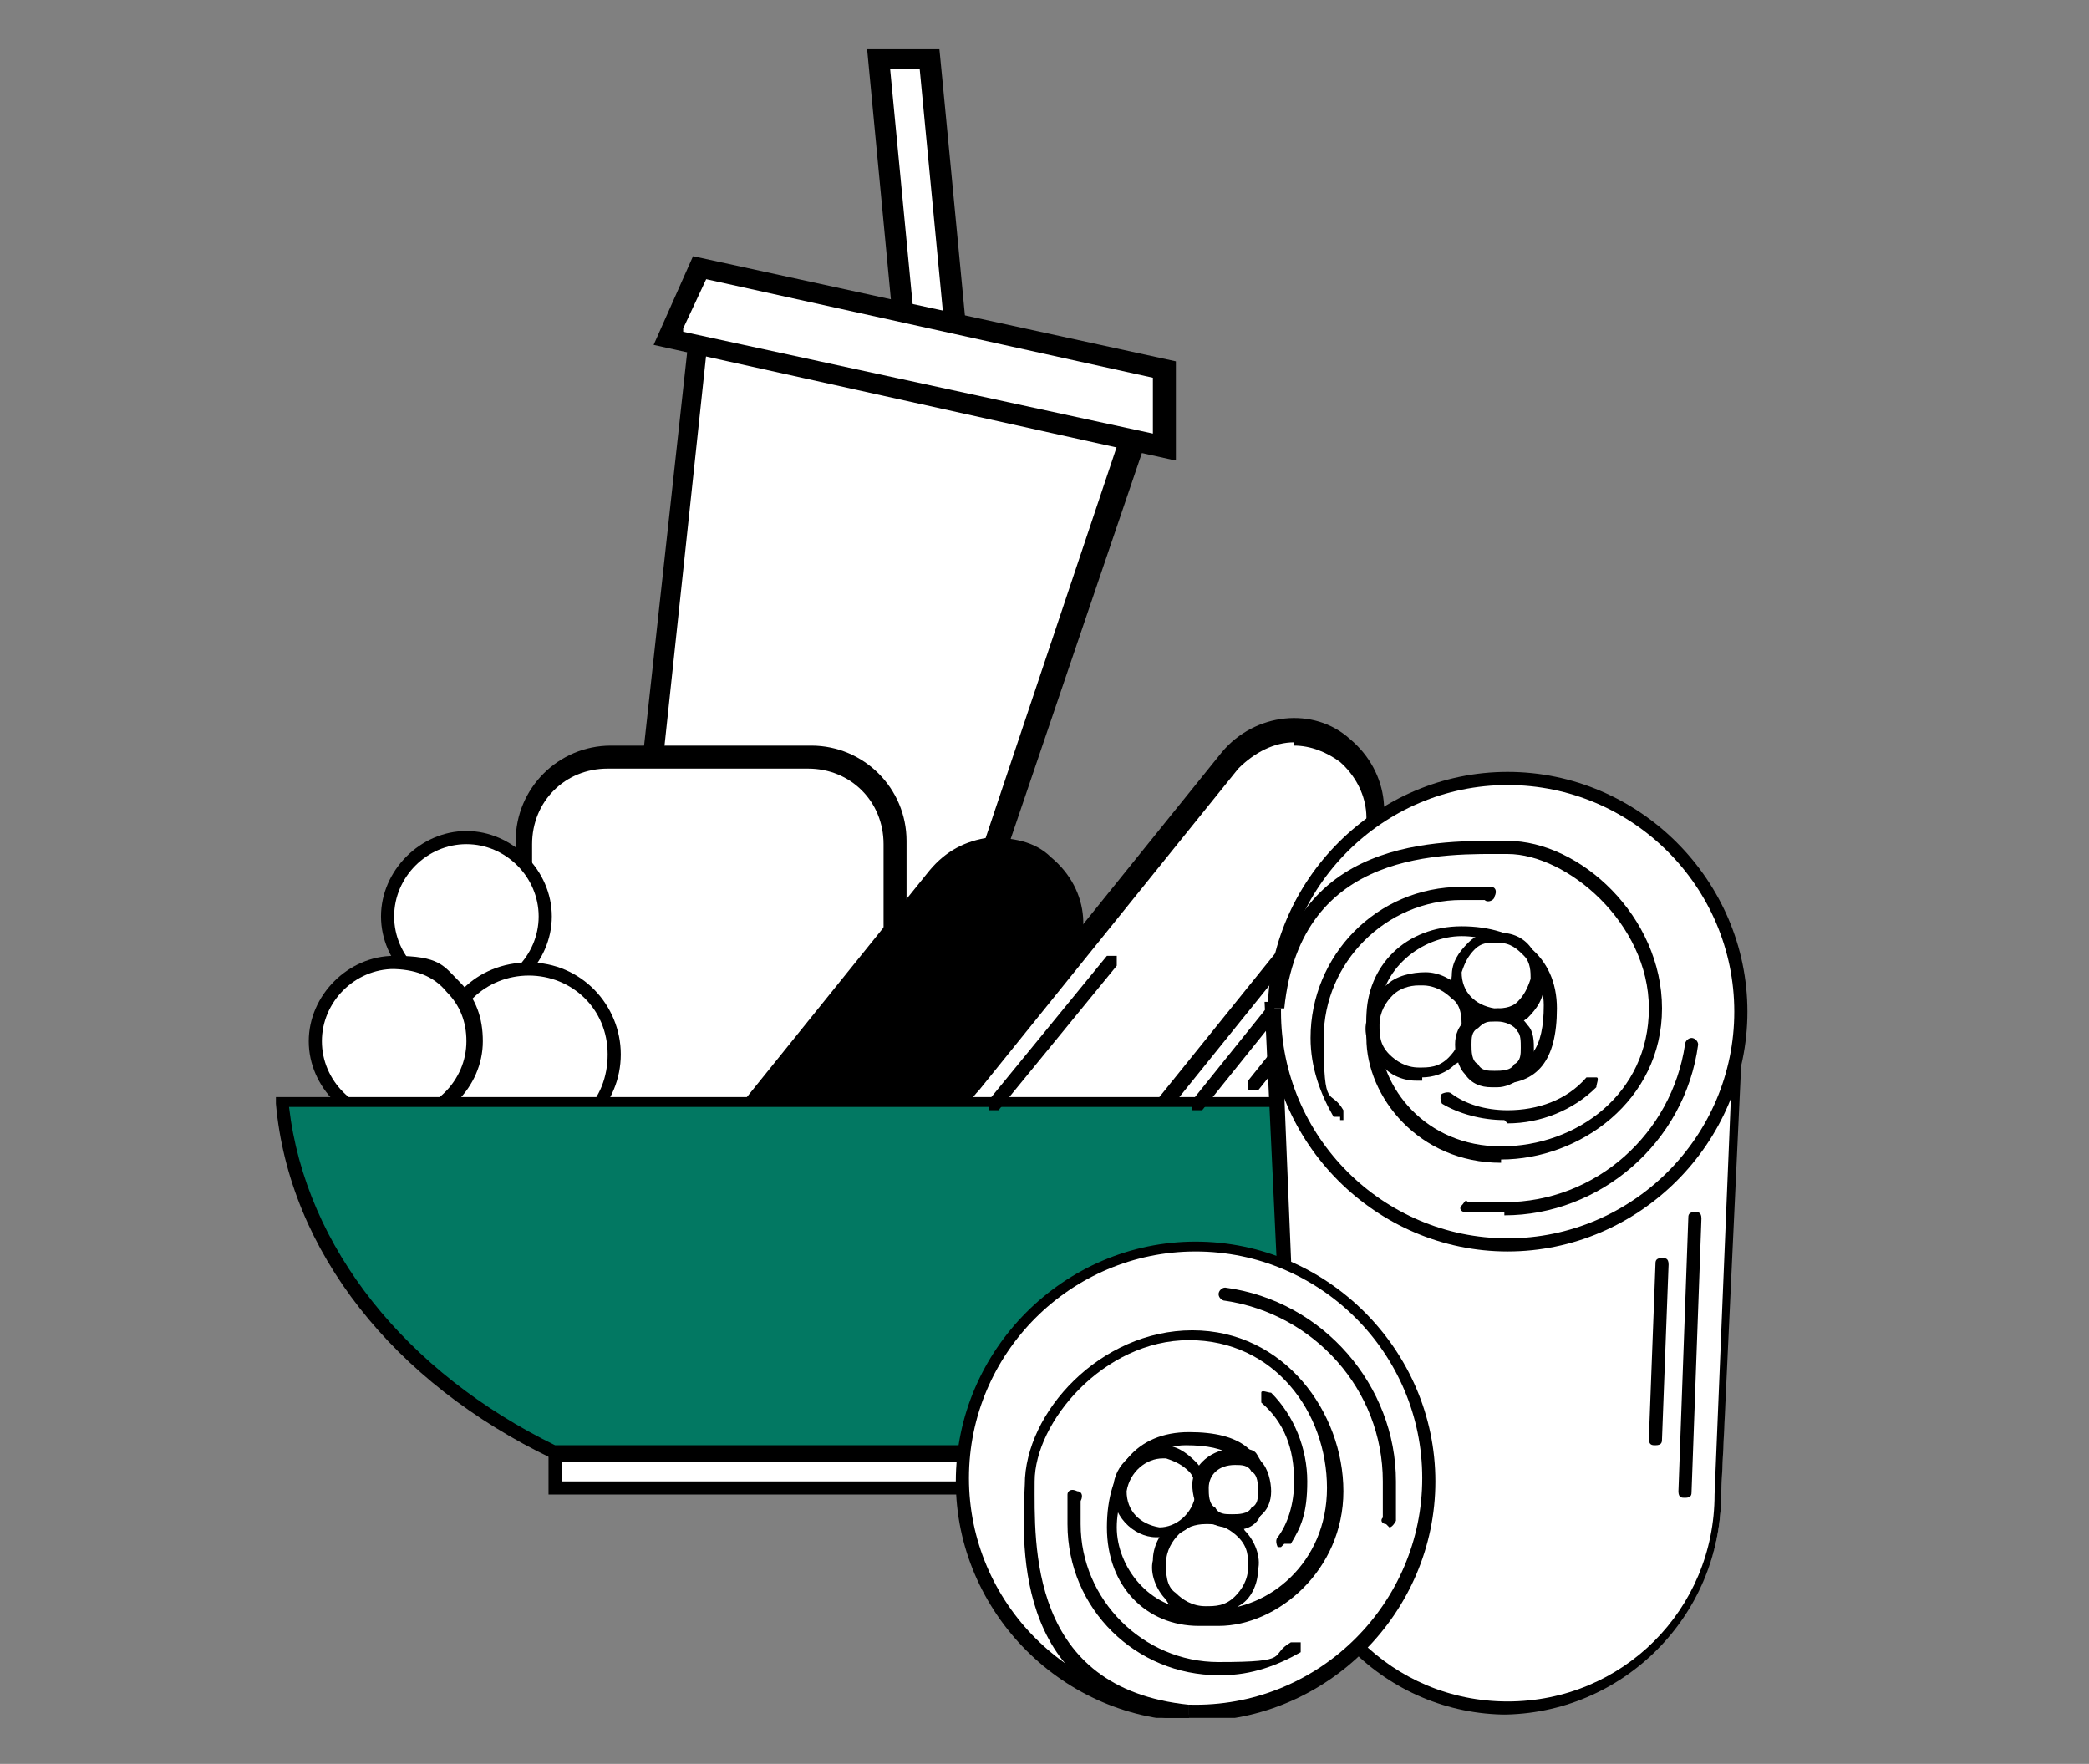 <?xml version="1.0" encoding="UTF-8"?>
<svg id="Ebene_1" xmlns="http://www.w3.org/2000/svg" xmlns:xlink="http://www.w3.org/1999/xlink" version="1.1" viewBox="0 0 63.6 53.7">
  <rect x="0" y="0" width="63.6" height="53.7" fill="#808080" stroke="none"/>
  <!-- Generator: Adobe Illustrator 30.0.0, SVG Export Plug-In . SVG Version: 2.1.1 Build 123)  -->
  <defs>
    <style>
      .st0, .st1, .st2, .st3, .st4 {
        fill: none;
      }

      .st5 {
        fill: #027862;
      }

      .st1 {
        stroke-width: 1.4px;
      }

      .st1, .st3, .st4 {
        stroke: #000;
      }

      .st2 {
        stroke: #010202;
        stroke-width: .7px;
      }

      .st3 {
        stroke-width: .9px;
      }

      .st4 {
        stroke-width: .9px;
      }

      .st6 {
        clip-path: url(#clippath-17);
      }

      .st7 {
        clip-path: url(#clippath-19);
      }

      .st8 {
        clip-path: url(#clippath-11);
      }

      .st9 {
        clip-path: url(#clippath-16);
      }

      .st10 {
        clip-path: url(#clippath-18);
      }

      .st11 {
        clip-path: url(#clippath-10);
      }

      .st12 {
        clip-path: url(#clippath-15);
      }

      .st13 {
        clip-path: url(#clippath-13);
      }

      .st14 {
        clip-path: url(#clippath-14);
      }

      .st15 {
        clip-path: url(#clippath-12);
      }

      .st16 {
        clip-path: url(#clippath-31);
      }

      .st17 {
        clip-path: url(#clippath-32);
      }

      .st18 {
        clip-path: url(#clippath-33);
      }

      .st19 {
        clip-path: url(#clippath-34);
      }

      .st20 {
        clip-path: url(#clippath-35);
      }

      .st21 {
        clip-path: url(#clippath-39);
      }

      .st22 {
        clip-path: url(#clippath-30);
      }

      .st23 {
        clip-path: url(#clippath-36);
      }

      .st24 {
        clip-path: url(#clippath-37);
      }

      .st25 {
        clip-path: url(#clippath-38);
      }

      .st26 {
        clip-path: url(#clippath-27);
      }

      .st27 {
        clip-path: url(#clippath-29);
      }

      .st28 {
        clip-path: url(#clippath-26);
      }

      .st29 {
        clip-path: url(#clippath-28);
      }

      .st30 {
        clip-path: url(#clippath-20);
      }

      .st31 {
        clip-path: url(#clippath-21);
      }

      .st32 {
        clip-path: url(#clippath-22);
      }

      .st33 {
        clip-path: url(#clippath-23);
      }

      .st34 {
        clip-path: url(#clippath-24);
      }

      .st35 {
        clip-path: url(#clippath-25);
      }

      .st36 {
        clip-path: url(#clippath-41);
      }

      .st37 {
        clip-path: url(#clippath-42);
      }

      .st38 {
        clip-path: url(#clippath-43);
      }

      .st39 {
        clip-path: url(#clippath-44);
      }

      .st40 {
        clip-path: url(#clippath-45);
      }

      .st41 {
        clip-path: url(#clippath-40);
      }

      .st42 {
        clip-path: url(#clippath-46);
      }

      .st43 {
        clip-path: url(#clippath-47);
      }

      .st44 {
        clip-path: url(#clippath-48);
      }

      .st45 {
        clip-path: url(#clippath-1);
      }

      .st46 {
        clip-path: url(#clippath-3);
      }

      .st47 {
        clip-path: url(#clippath-4);
      }

      .st48 {
        clip-path: url(#clippath-2);
      }

      .st49 {
        clip-path: url(#clippath-7);
      }

      .st50 {
        clip-path: url(#clippath-6);
      }

      .st51 {
        clip-path: url(#clippath-9);
      }

      .st52 {
        clip-path: url(#clippath-8);
      }

      .st53 {
        clip-path: url(#clippath-5);
      }

      .st54 {
        fill: #fff;
      }

      .st55 {
        fill: #501738;
      }

      .st56 {
        fill: #010202;
      }

      .st57 {
        clip-path: url(#clippath);
      }
    </style>
    <clipPath id="clippath">
      <rect class="st0" x="8.3" y="1.4" width="44.9" height="50.9"/>
    </clipPath>
    <clipPath id="clippath-1">
      <rect class="st0" x="8.3" y="1.4" width="44.9" height="50.9"/>
    </clipPath>
    <clipPath id="clippath-2">
      <rect class="st0" x="8.3" y="1.4" width="44.9" height="50.9"/>
    </clipPath>
    <clipPath id="clippath-3">
      <rect class="st0" x="8.3" y="1.4" width="44.9" height="50.9"/>
    </clipPath>
    <clipPath id="clippath-4">
      <rect class="st0" x="8.3" y="1.4" width="44.9" height="50.9"/>
    </clipPath>
    <clipPath id="clippath-5">
      <rect class="st0" x="8.3" y="1.4" width="44.9" height="50.9"/>
    </clipPath>
    <clipPath id="clippath-6">
      <rect class="st0" x="8.3" y="1.4" width="44.9" height="50.9"/>
    </clipPath>
    <clipPath id="clippath-7">
      <rect class="st0" x="8.3" y="1.4" width="44.9" height="50.9"/>
    </clipPath>
    <clipPath id="clippath-8">
      <rect class="st0" x="8.3" y="1.4" width="44.9" height="50.9"/>
    </clipPath>
    <clipPath id="clippath-9">
      <rect class="st0" x="8.3" y="1.4" width="44.9" height="50.9"/>
    </clipPath>
    <clipPath id="clippath-10">
      <rect class="st0" x="8.3" y="1.4" width="44.9" height="50.9"/>
    </clipPath>
    <clipPath id="clippath-11">
      <rect class="st0" x="8.3" y="1.4" width="44.9" height="50.9"/>
    </clipPath>
    <clipPath id="clippath-12">
      <rect class="st0" x="8.3" y="1.4" width="44.9" height="50.9"/>
    </clipPath>
    <clipPath id="clippath-13">
      <rect class="st0" x="8.3" y="1.4" width="44.9" height="50.9"/>
    </clipPath>
    <clipPath id="clippath-14">
      <rect class="st0" x="8.3" y="1.4" width="44.9" height="50.9"/>
    </clipPath>
    <clipPath id="clippath-15">
      <rect class="st0" x="8.3" y="1.4" width="44.9" height="50.9"/>
    </clipPath>
    <clipPath id="clippath-16">
      <rect class="st0" x="8.3" y="1.4" width="44.9" height="50.9"/>
    </clipPath>
    <clipPath id="clippath-17">
      <rect class="st0" x="8.3" y="1.4" width="44.9" height="50.9"/>
    </clipPath>
    <clipPath id="clippath-18">
      <rect class="st0" x="8.3" y="1.4" width="44.9" height="50.9"/>
    </clipPath>
    <clipPath id="clippath-19">
      <rect class="st0" x="8.3" y="1.4" width="44.9" height="50.9"/>
    </clipPath>
    <clipPath id="clippath-20">
      <rect class="st0" x="8.3" y="1.4" width="44.9" height="50.9"/>
    </clipPath>
    <clipPath id="clippath-21">
      <rect class="st0" x="8.3" y="1.4" width="44.9" height="50.9"/>
    </clipPath>
    <clipPath id="clippath-22">
      <rect class="st0" x="8.3" y="1.4" width="44.9" height="50.9"/>
    </clipPath>
    <clipPath id="clippath-23">
      <rect class="st0" x="8.3" y="1.4" width="44.9" height="50.9"/>
    </clipPath>
    <clipPath id="clippath-24">
      <rect class="st0" x="8.3" y="1.4" width="44.9" height="50.9"/>
    </clipPath>
    <clipPath id="clippath-25">
      <rect class="st0" x="8.3" y="1.4" width="44.9" height="50.9"/>
    </clipPath>
    <clipPath id="clippath-26">
      <rect class="st0" x="8.3" y="1.4" width="44.9" height="50.9"/>
    </clipPath>
    <clipPath id="clippath-27">
      <rect class="st0" x="8.3" y="1.4" width="44.9" height="50.9"/>
    </clipPath>
    <clipPath id="clippath-28">
      <rect class="st0" x="8.3" y="1.4" width="44.9" height="50.9"/>
    </clipPath>
    <clipPath id="clippath-29">
      <rect class="st0" x="8.3" y="1.4" width="44.9" height="50.9"/>
    </clipPath>
    <clipPath id="clippath-30">
      <rect class="st0" x="8.3" y="1.4" width="44.9" height="50.9"/>
    </clipPath>
    <clipPath id="clippath-31">
      <rect class="st0" x="8.3" y="1.4" width="44.9" height="50.9"/>
    </clipPath>
    <clipPath id="clippath-32">
      <rect class="st0" x="8.3" y="1.4" width="44.9" height="50.9"/>
    </clipPath>
    <clipPath id="clippath-33">
      <rect class="st0" x="8.3" y="1.4" width="44.9" height="50.9"/>
    </clipPath>
    <clipPath id="clippath-34">
      <rect class="st0" x="8.3" y="1.4" width="44.9" height="50.9"/>
    </clipPath>
    <clipPath id="clippath-35">
      <rect class="st0" x="8.3" y="1.4" width="44.9" height="50.9"/>
    </clipPath>
    <clipPath id="clippath-36">
      <rect class="st0" x="8.3" y="1.4" width="44.9" height="50.9"/>
    </clipPath>
    <clipPath id="clippath-37">
      <rect class="st0" x="8.3" y="1.4" width="44.9" height="50.9"/>
    </clipPath>
    <clipPath id="clippath-38">
      <rect class="st0" x="8.3" y="1.4" width="44.9" height="50.9"/>
    </clipPath>
    <clipPath id="clippath-39">
      <rect class="st0" x="8.3" y="1.4" width="44.9" height="50.9"/>
    </clipPath>
    <clipPath id="clippath-40">
      <rect class="st0" x="8.3" y="1.4" width="44.9" height="50.9"/>
    </clipPath>
    <clipPath id="clippath-41">
      <rect class="st0" x="106.3" y="50.9" width="60.7" height="51.7"/>
    </clipPath>
    <clipPath id="clippath-42">
      <rect class="st0" x="106.3" y="50.9" width="60.7" height="51.7"/>
    </clipPath>
    <clipPath id="clippath-43">
      <rect class="st0" x="106.3" y="50.9" width="60.7" height="51.7"/>
    </clipPath>
    <clipPath id="clippath-44">
      <rect class="st0" x="106.3" y="50.9" width="60.7" height="51.7"/>
    </clipPath>
    <clipPath id="clippath-45">
      <rect class="st0" x="106.3" y="50.9" width="60.7" height="51.7"/>
    </clipPath>
    <clipPath id="clippath-46">
      <rect class="st0" x="106.3" y="50.9" width="60.7" height="51.7"/>
    </clipPath>
    <clipPath id="clippath-47">
      <rect class="st0" x="106.3" y="50.9" width="60.7" height="51.7"/>
    </clipPath>
    <clipPath id="clippath-48">
      <rect class="st0" x="106.3" y="50.9" width="60.7" height="51.7"/>
    </clipPath>
  </defs>
  <polygon class="st54" points="28.8 23.3 30.3 23.2 28.3 1.7 26.8 1.8 28.8 23.3"/>
  <g class="st57">
    <path d="M28.5,23.6L26.4,1.5h2.2c0-.1,2.1,22,2.1,22h-2.2ZM27.1,2.1l2,20.9h.9s-2-20.9-2-20.9h-.9Z"/>
  </g>
  <polygon class="st54" points="19.1 30.8 28 32.8 34.5 13.4 21.3 10.5 19.1 30.8"/>
  <path d="M28.2,33.1l-9.5-2.1,2.3-21,14,3.1-6.8,20ZM19.4,30.6l8.3,1.8,6.3-18.8-12.5-2.8-2.1,19.7Z"/>
  <polygon class="st54" points="20.4 10.3 35.4 13.6 35.5 11.3 21.4 8.2 20.4 10.3"/>
  <path d="M35.7,14l-15.8-3.5,1.2-2.7,14.7,3.2v3ZM20.8,10.1l14.3,3.1v-1.7c0,0-13.6-3-13.6-3l-.7,1.5Z"/>
  <g>
    <g class="st45">
      <path class="st54" d="M27.3,32.9c0,1.5-1.1,2.6-2.6,2.6h-6.1c-1.5,0-2.6-1.1-2.6-2.6v-7.3c0-1.5,1.1-2.6,2.6-2.6h6.1c1.5,0,2.6,1.1,2.6,2.6v7.3Z"/>
    </g>
    <g class="st48">
      <path d="M24.7,35.8h-6.1c-1.6,0-2.9-1.3-2.9-2.9v-7.3c0-1.6,1.3-2.9,2.9-2.9h6.1c1.6,0,2.9,1.3,2.9,2.9v7.3c0,1.6-1.3,2.9-2.9,2.9ZM18.5,23.4c-1.3,0-2.3,1-2.3,2.3v7.3c0,1.3,1,2.3,2.3,2.3h6.1c1.3,0,2.3-1,2.3-2.3v-7.3c0-1.3-1-2.3-2.3-2.3h-6.1Z"/>
    </g>
    <g class="st46">
      <path class="st54" d="M16.6,27.9c0,1.4-1.1,2.4-2.4,2.4s-2.4-1.1-2.4-2.4,1.1-2.4,2.4-2.4c1.3,0,2.4,1.1,2.4,2.4"/>
    </g>
    <g class="st47">
      <path d="M14.2,30.5c-1.4,0-2.6-1.2-2.6-2.6s1.2-2.6,2.6-2.6,2.6,1.2,2.6,2.6-1.2,2.6-2.6,2.6ZM14.2,25.7c-1.2,0-2.2,1-2.2,2.2s1,2.2,2.2,2.2,2.2-1,2.2-2.2-1-2.2-2.2-2.2Z"/>
    </g>
    <g class="st53">
      <path class="st54" d="M18.7,32.1c0,1.5-1.1,2.6-2.6,2.6s-2.6-1.1-2.6-2.6,1.1-2.6,2.6-2.6,2.6,1.2,2.6,2.6"/>
    </g>
    <g class="st50">
      <path d="M16.1,34.9c-1.6,0-2.8-1.2-2.8-2.8s1.2-2.8,2.8-2.8,2.8,1.3,2.8,2.8-1.2,2.8-2.8,2.8ZM16.1,29.7c-1.3,0-2.4,1-2.4,2.4s1,2.4,2.4,2.4,2.4-1,2.4-2.4-1.1-2.4-2.4-2.4Z"/>
    </g>
    <g class="st49">
      <path class="st54" d="M14.4,31.7c0,1.4-1.1,2.4-2.4,2.4s-2.4-1.1-2.4-2.4,1.1-2.4,2.4-2.4,2.5,1.1,2.4,2.4"/>
    </g>
    <g class="st52">
      <path d="M12,34.3c-1.4,0-2.6-1.2-2.6-2.6s1.2-2.6,2.6-2.6,1.5.3,2,.8c.5.5.7,1.1.7,1.8,0,1.4-1.2,2.6-2.6,2.6ZM12,29.5c-1.2,0-2.2,1-2.2,2.2s1,2.2,2.2,2.2,2.2-1,2.2-2.2h0c0-.6-.2-1.1-.6-1.5-.4-.5-1-.7-1.7-.7Z"/>
    </g>
  </g>
  <rect class="st54" x="16.9" y="44.2" width="16.5" height="1.1"/>
  <path d="M33.6,45.5h-16.9v-1.5h16.9v1.5ZM17.1,45.1h16.1v-.6h-16.1v.6Z"/>
  <g>
    <g class="st51">
      <path class="st54" d="M43.7,27.2c1.1.9,1.2,2.4.3,3.5l-7.9,9.8c-.9,1.1-2.4,1.2-3.5.3s-1.2-2.4-.3-3.5l7.9-9.8c.8-1,2.4-1.1,3.5-.3"/>
    </g>
    <g class="st11">
      <path d="M34.2,41.5c-.6,0-1.2-.2-1.7-.6-.6-.5-.9-1.1-1-1.8,0-.7.1-1.4.6-1.9l7.9-9.8c.9-1.1,2.6-1.2,3.8-.4h0c.6.5.9,1.1,1,1.8,0,.7-.1,1.4-.6,1.9l-7.9,9.8c-.5.6-1.3,1-2.1,1ZM42.2,26.9c-.7,0-1.3.3-1.7.8l-7.9,9.8c-.4.5-.6,1.1-.5,1.7,0,.6.3,1.1.8,1.5,1,.8,2.4.7,3.2-.3l7.9-9.8c.4-.5.6-1.1.5-1.7,0-.6-.3-1.1-.8-1.5-.4-.3-.9-.5-1.4-.5Z"/>
    </g>
    <g class="st8">
      <path class="st54" d="M41,22.8c1.1.9,1.2,2.4.3,3.5l-7.9,9.8c-.9,1.1-2.4,1.2-3.5.3s-1.2-2.4-.3-3.5l7.9-9.8c.9-1.1,2.4-1.2,3.5-.3"/>
    </g>
    <g class="st15">
      <path d="M31.5,37.3c-.6,0-1.3-.2-1.8-.7-.6-.5-.9-1.2-1-1.9,0-.7.2-1.5.6-2l7.9-9.8c1-1.2,2.8-1.4,3.9-.4h0c1.2,1,1.4,2.7.4,3.9l-7.9,9.8c-.5.6-1.2.9-1.9,1,0,0-.2,0-.3,0ZM39.4,22.6c-.6,0-1.2.3-1.7.8l-7.9,9.8c-.4.4-.6,1-.5,1.6,0,.6.3,1.1.8,1.5.4.4,1,.5,1.6.5.6,0,1.1-.3,1.5-.8l7.9-9.8c.8-.9.6-2.2-.3-3-.4-.3-.9-.5-1.4-.5Z"/>
    </g>
    <g class="st13">
      <path d="M31.9,26.3c1.1.9,1.2,2.4.3,3.5l-7.9,9.8c-.9,1.1-2.4,1.2-3.5.3s-1.2-2.4-.3-3.5l7.9-9.8c.9-1.1,2.4-1.2,3.5-.3"/>
    </g>
    <g class="st14">
      <path d="M22.4,40.7c-.6,0-1.2-.2-1.7-.6-1.2-1-1.3-2.6-.3-3.8l7.9-9.8c.5-.6,1.1-.9,1.8-1,.7,0,1.4.1,1.9.6,1.2,1,1.3,2.6.3,3.8l-7.9,9.8c-.5.6-1.3,1-2.1,1ZM30.3,25.9c-.6,0-1.3.3-1.8.8l-7.9,9.8c-.8,1-.7,2.4.3,3.2,1,.8,2.4.7,3.2-.3l7.9-9.8c.8-1,.7-2.4-.3-3.2h0c-.4-.4-.9-.5-1.4-.5Z"/>
    </g>
    <g class="st12">
      <path class="st5" d="M16.9,44.2h16.5c4.7-2.2,7.9-6.1,8.4-10.7H8.6c.5,4.5,3.7,8.5,8.3,10.7"/>
    </g>
    <g class="st9">
      <path d="M33.4,44.4h-16.6c-4.8-2.3-8-6.3-8.4-10.8v-.2s33.6,0,33.6,0v.2c-.5,4.5-3.7,8.6-8.5,10.8h0ZM17,44h16.4c4.6-2.2,7.7-6,8.2-10.3H8.8c.5,4.3,3.6,8.1,8.1,10.3Z"/>
    </g>
  </g>
  <path d="M36.4,33.8s0,0-.1,0c0,0,0-.2,0-.3l4.5-5.6c0,0,.2-.1.3,0s0,.2,0,.3l-4.5,5.6s0,0-.2,0ZM30.2,33.8s0,0-.1,0c0,0,0-.2,0-.3l3.6-4.4c0,0,.2,0,.3,0,0,0,0,.2,0,.3l-3.6,4.4s0,0-.2,0ZM38.1,33.2s0,0-.1,0c0,0,0-.2,0-.3l2.8-3.5c0,0,.2,0,.3,0,0,0,0,.2,0,.3l-2.8,3.5s0,0-.2,0Z"/>
  <g>
    <g class="st6">
      <path class="st54" d="M38.8,30.7l.6,14.8h0c0,3.6,2.9,6.5,6.5,6.5s6.5-2.9,6.5-6.5h0l.6-14.8h-14.2Z"/>
    </g>
    <g class="st10">
      <path d="M45.9,52.2c-3.7,0-6.7-3-6.7-6.7l-.7-15h14.6l-.7,15c0,3.7-3,6.7-6.7,6.7ZM39,30.9l.6,14.6c0,3.5,2.8,6.3,6.3,6.3s6.3-2.8,6.3-6.3l.6-14.6h-13.8Z"/>
    </g>
    <g class="st7">
      <path class="st54" d="M53,30.8c0,3.9-3.2,7.1-7.1,7.1s-7.1-3.2-7.1-7.1,3.2-7.1,7.1-7.1c4,0,7.1,3.2,7.1,7.1"/>
    </g>
    <g class="st30">
      <path d="M45.9,38.1c-4,0-7.3-3.3-7.3-7.3s3.3-7.3,7.3-7.3,7.3,3.3,7.3,7.3-3.3,7.3-7.3,7.3ZM45.9,23.9c-3.8,0-6.9,3.1-6.9,6.9s3.1,6.9,6.9,6.9,6.9-3.1,6.9-6.9-3.1-6.9-6.9-6.9Z"/>
    </g>
    <g class="st31">
      <path class="st54" d="M38.8,30.7c.5-4.9,4.8-4.9,7-4.8,2,0,4.5,2.1,4.5,4.9s-2.5,4.4-4.7,4.4-3.9-1.9-3.9-3.6v-.6c0-1.5,1.1-2.6,2.7-2.6s2.7.7,2.7,2.3-.5,2.1-1.6,2.1-1-.5-1-1.1v-1.1"/>
    </g>
    <g class="st32">
      <path d="M45.7,35.4c-2.5,0-4.1-2-4.1-3.8v-.6c0-1.6,1.2-2.8,2.9-2.8s2.9.9,2.9,2.5-.6,2.3-1.8,2.3-1.2-.6-1.2-1.3v-1.1h.4v1.1c0,.5.3.8.8.8,1,0,1.4-.6,1.4-1.9s-1.3-2.1-2.5-2.1-2.5,1-2.5,2.4v.6c0,1.6,1.4,3.4,3.7,3.4s4.5-1.6,4.5-4.2-2.5-4.7-4.3-4.7c-1.9,0-6.3-.2-6.8,4.7h-.4c.5-5.3,5.2-5.1,7.2-5.1,2.2,0,4.7,2.3,4.7,5.1s-2.5,4.6-4.9,4.6Z"/>
    </g>
    <g class="st33">
      <path class="st54" d="M44.7,31.3c0,.8-.7,1.5-1.5,1.4s-1.5-.7-1.4-1.5.7-1.5,1.5-1.4c.8,0,1.5.7,1.4,1.5"/>
    </g>
    <g class="st34">
      <path d="M43.3,32.9c0,0-.1,0-.2,0-.4,0-.9-.2-1.1-.6-.3-.3-.5-.8-.4-1.2,0-.4.2-.9.6-1.1.3-.3.8-.4,1.2-.4h0c.4,0,.8.2,1.1.5.3.3.5.8.4,1.2,0,.4-.2.9-.6,1.1-.3.3-.7.4-1,.4ZM43.2,30c-.3,0-.6.1-.8.3-.2.2-.4.5-.4.9,0,.3,0,.6.3.9.2.2.5.4.9.4.3,0,.6,0,.9-.3.2-.2.4-.5.4-.9h0c0-.3,0-.7-.3-.9-.2-.2-.5-.4-.9-.4,0,0,0,0-.1,0Z"/>
    </g>
    <g class="st35">
      <path class="st54" d="M46.7,29.8c0,.6-.6,1.2-1.3,1.1s-1.2-.6-1.1-1.3c0-.6.6-1.2,1.3-1.1.7,0,1.2.6,1.1,1.3"/>
    </g>
    <g class="st28">
      <path d="M45.6,31.2s0,0-.1,0c-.8-.1-1.4-.8-1.3-1.5,0-.4.2-.7.5-1,.3-.3.7-.4,1-.3.4,0,.8.2,1,.6.2.3.3.6.3,1h0c0,.4-.2.7-.5,1-.3.2-.6.4-.9.4ZM45.5,28.7c-.2,0-.4,0-.6.2-.2.2-.3.4-.4.7,0,.6.4,1,1,1.1.2,0,.5,0,.7-.2.2-.2.3-.4.4-.7h0c0-.2,0-.5-.2-.7-.2-.2-.4-.4-.8-.4,0,0,0,0-.1,0Z"/>
    </g>
    <g class="st26">
      <path class="st54" d="M46.5,31.9c0,.6-.5,1-1.1.9-.6,0-1-.5-.9-1.1,0-.6.5-1,1.1-.9s1,.6.9,1.1"/>
    </g>
    <g class="st29">
      <path d="M45.6,33.1c0,0-.1,0-.2,0h0c-.3,0-.6-.1-.8-.4-.2-.2-.3-.6-.3-.9,0-.3.1-.6.4-.8.2-.2.6-.3.9-.3.3,0,.7.2.9.5.2.2.2.5.2.8,0,.3-.1.6-.4.8-.2.2-.5.3-.7.3ZM45.5,31.1c-.2,0-.3,0-.5.2-.2.1-.2.3-.2.5,0,.2,0,.5.2.6.1.2.3.2.5.2.2,0,.5,0,.6-.2.2-.1.2-.3.2-.5h0c0-.2,0-.4-.1-.5-.1-.2-.4-.3-.6-.3,0,0,0,0-.1,0Z"/>
    </g>
    <g class="st27">
      <path d="M51.3,45.6h0c-.1,0-.2,0-.2-.2l.3-8.3c0-.1,0-.2.2-.2.1,0,.2,0,.2.2l-.3,8.3c0,.1,0,.2-.2.2ZM50.4,44h0c-.1,0-.2,0-.2-.2l.2-5.3c0-.1,0-.2.2-.2h0c.1,0,.2,0,.2.2l-.2,5.3c0,.1,0,.2-.2.2ZM45.8,36.9c-.4,0-.8,0-1.2,0-.1,0-.2-.1-.1-.2s.1-.2.2-.1c.3,0,.7,0,1.1,0,2.8,0,5.1-2.1,5.5-4.8,0-.1.1-.2.2-.2.1,0,.2.1.2.2-.4,3-3,5.2-5.9,5.2ZM45.8,34.1c-.7,0-1.4-.2-1.9-.5,0,0-.1-.2,0-.3,0,0,.2-.1.3,0,.4.3,1,.5,1.7.5.9,0,1.8-.3,2.4-1,0,0,.2,0,.3,0s0,.2,0,.3c-.7.7-1.7,1.1-2.7,1.1ZM40.8,34c0,0-.1,0-.2,0-.4-.7-.7-1.5-.7-2.4,0-2.5,2-4.6,4.6-4.6s.6,0,.9,0c.1,0,.2.1.1.3,0,.1-.2.2-.3.1-.2,0-.5,0-.7,0-2.3,0-4.2,1.9-4.2,4.2s.2,1.5.6,2.2c0,0,0,.2,0,.3,0,0,0,0-.1,0Z"/>
    </g>
    <g class="st22">
      <path class="st54" d="M36.4,37.9c3.9,0,7.1,3.2,7.1,7.1s-3.2,7.1-7.1,7.1-7.1-3.2-7.1-7.1,3.2-7.1,7.1-7.1"/>
    </g>
    <g class="st16">
      <path d="M36.4,52.4c-4,0-7.3-3.3-7.3-7.3s3.3-7.3,7.3-7.3,7.3,3.3,7.3,7.3-3.3,7.3-7.3,7.3ZM36.4,38.1c-3.8,0-6.9,3.1-6.9,6.9s3.1,6.9,6.9,6.9,6.9-3.1,6.9-6.9-3.1-6.9-6.9-6.9Z"/>
    </g>
    <g class="st17">
      <path class="st54" d="M36.2,52.2c-4.9-.5-4.9-4.8-4.8-7,0-2,2.1-4.5,4.9-4.5s4.4,2.5,4.4,4.7-1.9,3.9-3.6,3.9h-.6c-1.5,0-2.6-1.1-2.6-2.7s.7-2.7,2.3-2.7,2.1.5,2.1,1.6-.5,1-1.1,1h-1.1"/>
    </g>
    <g class="st18">
      <path d="M36.2,52.4c-5.3-.5-5.1-5.2-5-7.2,0-2.2,2.3-4.7,5.1-4.7s4.6,2.5,4.6,4.9-2,4.1-3.8,4.1h-.6c-1.6,0-2.8-1.2-2.8-3s.9-2.9,2.5-2.9,2.3.6,2.3,1.8-.6,1.2-1.3,1.2h-1.1v-.4h1.1c.5,0,.8-.3.8-.8,0-1-.6-1.4-1.9-1.4s-2.1,1.3-2.1,2.5,1,2.5,2.4,2.5h.6c1.6,0,3.4-1.4,3.4-3.7s-1.6-4.5-4.2-4.5-4.7,2.5-4.7,4.3c0,1.9-.2,6.3,4.7,6.8v.4Z"/>
    </g>
    <g class="st19">
      <path class="st54" d="M36.9,46.2c.8,0,1.5.7,1.4,1.5s-.7,1.5-1.5,1.4-1.5-.7-1.4-1.5c0-.8.7-1.5,1.5-1.4"/>
    </g>
    <g class="st20">
      <path d="M36.8,49.3c0,0-.1,0-.2,0-.4,0-.9-.2-1.1-.6-.3-.3-.5-.8-.4-1.2,0-.4.2-.8.5-1.1.3-.3.8-.5,1.2-.4.4,0,.9.2,1.1.6.3.3.5.8.4,1.2,0,.4-.2.9-.6,1.1-.3.3-.7.4-1,.4ZM36.7,46.4c-.3,0-.6.1-.8.3-.2.2-.4.5-.4.9,0,.3,0,.7.3.9.2.2.5.4.9.4.3,0,.6,0,.9-.3.2-.2.4-.5.4-.9,0-.3,0-.6-.3-.9-.2-.2-.5-.4-.9-.4h0s0,0-.1,0Z"/>
    </g>
    <g class="st23">
      <path class="st54" d="M35.4,44.2c.6,0,1.2.6,1.1,1.3s-.6,1.2-1.3,1.1-1.2-.6-1.1-1.3c0-.6.6-1.1,1.3-1.1"/>
    </g>
    <g class="st24">
      <path d="M35.4,46.8c0,0-.1,0-.2,0-.7,0-1.4-.7-1.3-1.5,0-.7.7-1.3,1.5-1.3h0c.4,0,.7.2,1,.5.3.3.4.7.3,1,0,.7-.6,1.3-1.4,1.3ZM35.4,44.4c-.5,0-1,.4-1.1,1,0,.6.4,1,1,1.1.5,0,1-.4,1.1-1,0-.2,0-.5-.2-.7-.2-.2-.4-.3-.7-.4Z"/>
    </g>
    <g class="st25">
      <path class="st54" d="M37.6,44.4c.6,0,1,.5.9,1.1,0,.6-.5,1-1.1.9-.6,0-1-.5-.9-1.1,0-.5.5-.9,1.1-.9"/>
    </g>
    <g class="st21">
      <path d="M37.6,46.5c0,0-.1,0-.2,0h0c-.3,0-.6-.1-.8-.4-.2-.2-.3-.6-.3-.9,0-.6.6-1.1,1.3-1.1s.6.1.8.4c.2.2.3.6.3.9,0,.3-.1.6-.4.8-.2.2-.5.3-.7.3ZM37.6,44.6c-.5,0-.8.3-.8.7,0,.2,0,.5.2.6.1.2.3.2.5.2.2,0,.5,0,.6-.2.2-.1.2-.3.2-.5,0-.2,0-.5-.2-.6-.1-.2-.3-.2-.5-.2Z"/>
    </g>
    <g class="st41">
      <path d="M37.1,51c-2.5,0-4.6-2-4.6-4.6s0-.6,0-.9c0-.1.1-.2.3-.1.1,0,.2.1.1.3,0,.2,0,.5,0,.7,0,2.3,1.9,4.2,4.2,4.2s1.5-.2,2.2-.6c0,0,.2,0,.3,0,0,0,0,.2,0,.3-.7.4-1.5.7-2.4.7ZM39,47.1s0,0-.1,0c0,0-.1-.2,0-.3.3-.4.5-1,.5-1.7,0-1-.3-1.8-1-2.4,0,0,0-.2,0-.3s.2,0,.3,0c.7.7,1.1,1.7,1.1,2.7s-.2,1.4-.5,1.9c0,0-.1,0-.2,0ZM42.2,46.4s0,0,0,0c-.1,0-.2-.1-.1-.2,0-.3,0-.7,0-1.1,0-2.8-2.1-5.1-4.8-5.5-.1,0-.2-.1-.2-.2s.1-.2.2-.2c3,.4,5.2,3,5.2,5.9s0,.8,0,1.2c0,0-.1.2-.2.2Z"/>
    </g>
  </g>
  <rect class="st55" x="112.2" y="68.7" width="49.3" height="27.1"/>
  <rect class="st2" x="112.2" y="68.7" width="49.3" height="27.1"/>
  <g>
    <g class="st36">
      <path class="st54" d="M109.9,60.7c-.7,0-1.2.5-1.2,1.2v5.6c0,.7.5,1.2,1.2,1.2h55.4c.7,0,1.2-.5,1.2-1.2v-5.6c0-.7-.5-1.2-1.2-1.2h-55.4Z"/>
    </g>
    <g class="st37">
      <path class="st3" d="M109.9,60.7c-.7,0-1.2.5-1.2,1.2v5.6c0,.7.5,1.2,1.2,1.2h55.4c.7,0,1.2-.5,1.2-1.2v-5.6c0-.7-.5-1.2-1.2-1.2h-55.4Z"/>
    </g>
    <g class="st38">
      <path class="st1" d="M136.9,61s-11.8-14.6-15.4-7.5c-3.5,6.8,15.5,7.6,15.5,7.6"/>
    </g>
    <g class="st39">
      <path class="st1" d="M136.8,61s11.8-14.6,15.4-7.5c3.5,6.8-15.5,7.6-15.5,7.6"/>
    </g>
    <g class="st40">
      <path class="st54" d="M120.4,87.6c3.2,0,5.8-1.9,5.8-4.2s-2.6-4.2-5.8-4.2-5.8,1.9-5.8,4.2c0,2.3,2.6,4.2,5.8,4.2"/>
    </g>
  </g>
  <rect class="st54" x="106.4" y="87.1" width="11.7" height="12.5"/>
  <rect class="st54" x="114.9" y="82.6" width="11.7" height="15.1"/>
  <g>
    <g class="st42">
      <path class="st54" d="M112.5,94.9c3.2,0,5.8-2.3,5.8-5.2s-2.6-5.2-5.8-5.2-5.9,2.4-5.9,5.2,2.6,5.2,5.9,5.2"/>
    </g>
    <g class="st43">
      <path class="st56" d="M117.8,98.6v.8c0,.7-.6,1.4-1.5,1.9-1,.5-2.4.8-3.9.8s-2.9-.3-3.9-.8-1.5-1.2-1.5-1.9v-.8c.3.4.7.7,1.3,1,1.1.6,2.6.9,4.2.9s3.1-.3,4.2-.9c.3-.3.8-.6,1.1-1h0ZM117.8,96.1v1.2c-.1.6-.6,1.2-1.5,1.7-1,.5-2.4.9-3.9.9s-2.9-.3-3.9-.9c-.9-.5-1.4-1-1.5-1.6v-1.3c.3.4.7.7,1.3,1,1.1.6,2.6.9,4.2.9s3.1-.3,4.2-.9c.3-.3.8-.6,1.1-1h0ZM117.8,93.7v1.2c-.1.6-.6,1.2-1.5,1.7-1,.5-2.4.9-3.9.9s-2.9-.3-3.9-.9c-.9-.5-1.4-1-1.5-1.6v-1.3c.3.4.7.7,1.3,1,1.1.6,2.6.9,4.2.9s3.1-.3,4.2-.9c.3-.3.8-.7,1.1-1h0ZM126,93.6v.8c0,.7-.5,1.4-1.5,1.9s-2.4.9-3.9.9-1.5,0-2.1-.3h0v-1.6c.7,0,1.4.3,2.2.3,1.6,0,3.1-.3,4.2-.9.3-.3.8-.7,1.1-1.1h0ZM117.8,91.2v1.2c-.1.6-.6,1.2-1.5,1.7-1,.5-2.4.9-3.9.9s-2.9-.3-3.9-.9c-.9-.5-1.4-1-1.5-1.6v-1.3c.3.4.7.7,1.3,1,1.1.6,2.6.9,4.2.9s3.1-.3,4.2-.9c.3-.3.8-.6,1.1-1h0ZM126,91.2v1.1c0,.7-.5,1.4-1.5,1.9s-2.4.9-3.9.9-1.5,0-2.1-.3h0v-1.9c.7,0,1.4.3,2.2.3,1.6,0,3.1-.3,4.2-.9.3-.4.8-.7,1.1-1.1h0ZM117.8,88.7v1.2c-.1.6-.6,1.2-1.5,1.7-1,.5-2.4.9-3.9.9s-2.9-.3-3.9-.9c-.9-.5-1.4-1-1.5-1.6v-1.3c.3.4.7.7,1.3,1,1.1.6,2.6.9,4.2.9s3.1-.3,4.2-.9c.3-.3.8-.6,1.1-1h0ZM126,88.7v1.1c0,.7-.5,1.4-1.5,1.9s-2.4.9-3.9.9-1.5,0-2.1-.3h0v-1.9c.7,0,1.4.3,2.2.3,1.6,0,3.1-.3,4.2-.9.3-.4.8-.7,1.1-1.1h0ZM126,86.3v1.1c0,.7-.5,1.4-1.5,1.9s-2.4.9-3.9.9-1.5,0-2.1-.3h0v-2c.7,0,1.4.3,2.2.3,1.6,0,3.1-.3,4.2-.9.3-.3.8-.7,1.1-1h0ZM112.3,84.6c1.5,0,2.9.3,3.9.8s1.5,1.2,1.5,1.9v.2c-.1.6-.6,1.2-1.5,1.7-1,.5-2.4.9-3.9.9s-2.9-.3-3.9-.9c-.9-.5-1.4-1-1.5-1.6v-.3c0-.7.6-1.4,1.5-1.9,1-.5,2.4-.8,3.9-.8ZM115.1,83.8c.3.4.8.7,1.3,1,1.1.6,2.6.9,4.2.9s3.1-.3,4.2-.9c.5-.3,1-.6,1.3-1v1.1c0,.7-.5,1.4-1.5,1.9s-2.4.9-3.9.9-1.5,0-2.1-.3h0c0-.9-.7-1.8-1.8-2.3-.4-.2-.9-.4-1.5-.6h0v-.7h-.2ZM120.5,79.7c1.5,0,2.9.3,3.9.8s1.5,1.2,1.5,1.8h0c0,.7-.5,1.4-1.5,1.9s-2.4.9-3.9.9-2.9-.3-3.9-.9c-1-.5-1.5-1.2-1.5-1.9h0c0-.7.6-1.4,1.5-1.9,1-.4,2.4-.7,3.9-.7ZM120.5,79.1c-1.6,0-3.1.3-4.2.9-1.1.6-1.8,1.4-1.8,2.3h0v1.9c-.7,0-1.4-.2-2.2-.2-1.6,0-3.1.3-4.2.9-1.1.6-1.8,1.4-1.8,2.3v12.1c0,.9.7,1.8,1.8,2.3,1.1.6,2.6.9,4.2.9s3.1-.3,4.2-.9c1.1-.6,1.8-1.4,1.8-2.3v-1.9c.7,0,1.4.3,2.2.3,1.6,0,3.1-.3,4.2-.9,1.1-.6,1.8-1.4,1.8-2.4v-3.3h0v-2.5h0v-2.5h0v-2.5h0v-1.4h0c0-1-.8-1.8-1.8-2.3-1.1-.5-2.6-.8-4.2-.8Z"/>
    </g>
    <g class="st44">
      <line class="st4" x1="108.8" y1="63" x2="166.5" y2="63"/>
    </g>
  </g>
</svg>